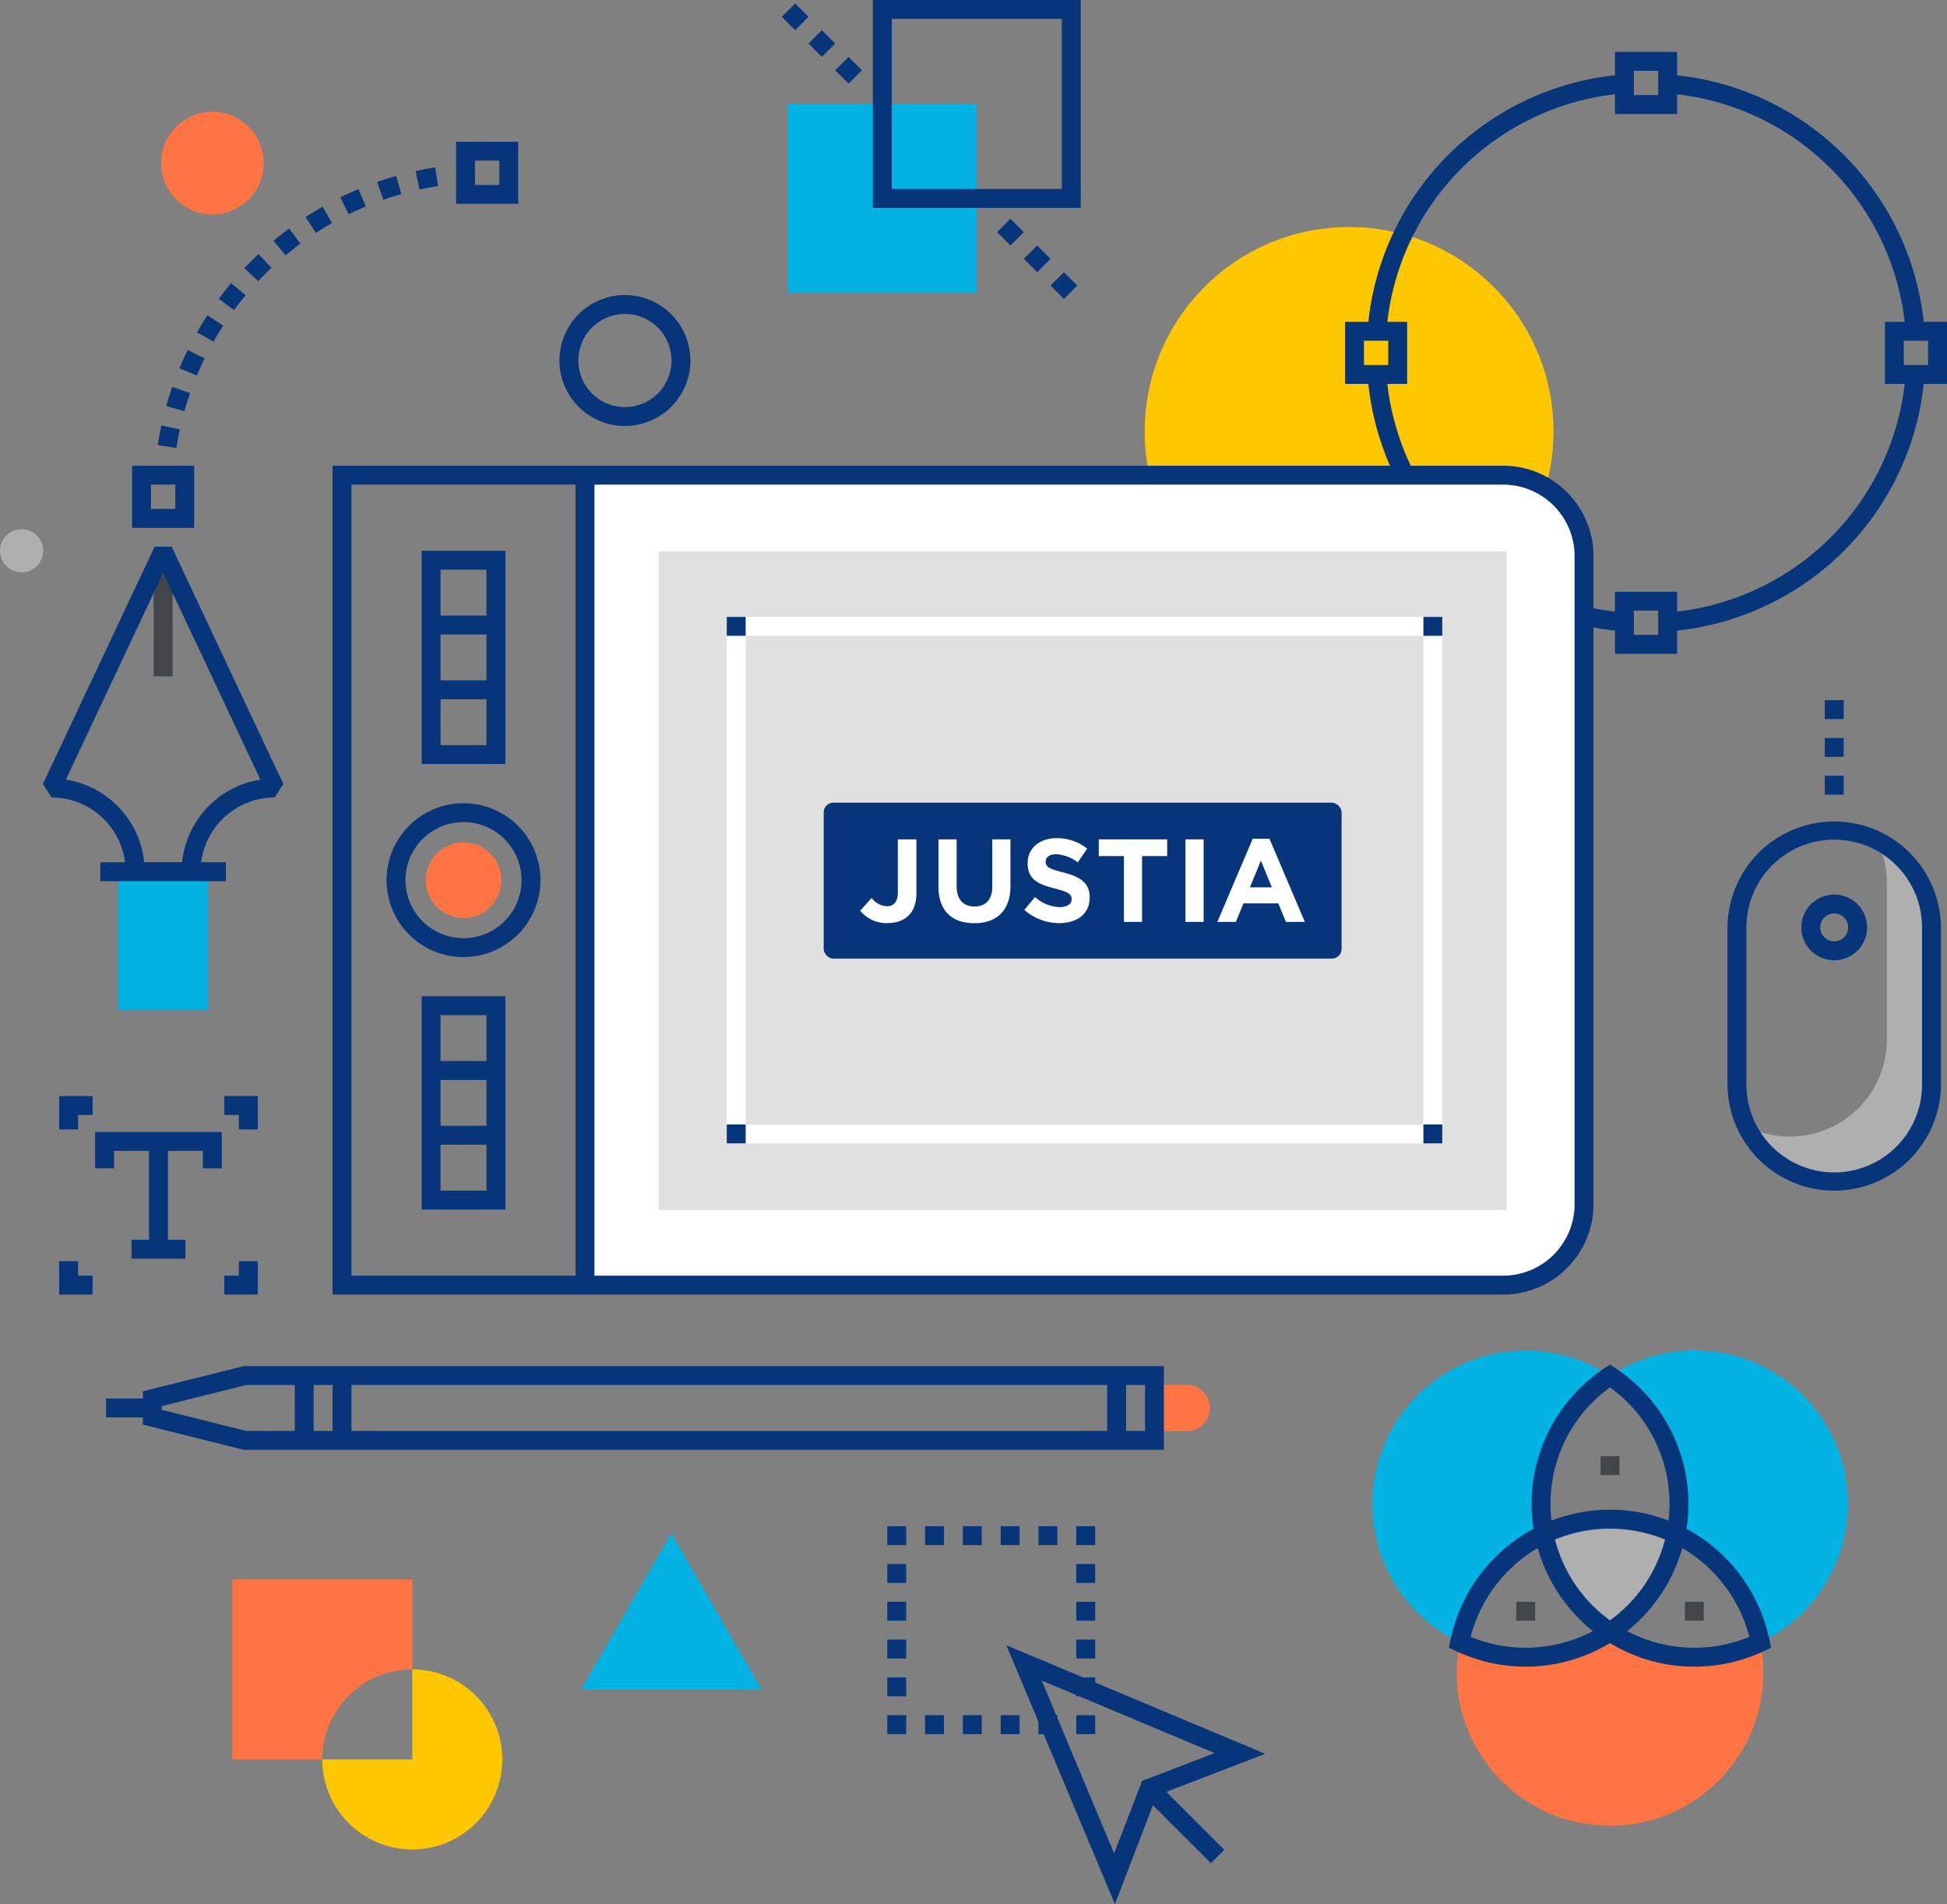 <svg xmlns="http://www.w3.org/2000/svg" viewBox="0 0 360.546 352.639"><rect x="0" y="0" width="360.546" height="352.639" fill="#808080" stroke="none"/><g id="logo"><circle cx="249.827" cy="79.896" r="37.854" fill="#ffc700"/><path d="M360.546 59.6h-4.315a51.419 51.419 0 00-45.67-45.656v-4.33h-11.5v4.328A51.421 51.421 0 00253.392 59.6h-4.316v11.5h4.314a51.414 51.414 0 0045.671 45.686v4.3h11.5v-4.3A51.414 51.414 0 00356.233 71.1h4.313zm-57.984-46.486h4.5v4.5h-4.5zM252.576 63.1h4.5v4.5h-4.5zm54.485 54.485h-4.5v-4.5h4.5zm3.5-4.316v-3.684h-11.5v3.684A47.932 47.932 0 01256.907 71.1h3.669V59.6h-3.667a47.939 47.939 0 0142.153-42.14v3.654h11.5V17.46a47.937 47.937 0 0142.152 42.14h-3.668v11.5h3.67a47.932 47.932 0 01-42.154 42.168zM357.046 67.6h-4.5v-4.5h4.5z" fill="#06357a"/><path d="M352.4 159.025a18.032 18.032 0 00-4.825-3.43 18.017 18.017 0 011.843 7.905v28.979a17.992 17.992 0 01-25.924 16.17 18.006 18.006 0 0034.183-7.911v-28.979a17.953 17.953 0 00-5.277-12.734z" fill="#afafaf"/><path d="M339.665 220.5a19.762 19.762 0 01-19.765-19.763v-28.978a19.764 19.764 0 0139.527 0v28.978a19.759 19.759 0 01-19.762 19.763zm0-65a16.264 16.264 0 00-16.265 16.259v28.978a16.264 16.264 0 1032.527 0v-28.978a16.262 16.262 0 00-16.262-16.259z" fill="#06357a"/><path d="M339.665 177.842a6.085 6.085 0 116.081-6.083 6.089 6.089 0 01-6.081 6.083zm0-8.671a2.585 2.585 0 102.581 2.588 2.588 2.588 0 00-2.581-2.588zm-1.751-25.504h3.5v3.5h-3.5zm0-7h3.5v3.5h-3.5zm0-7h3.5v3.5h-3.5z" fill="#06357a"/><path d="M222.809 257.722a4.269 4.269 0 00-3.031-1.256h-6v8.57h6a4.284 4.284 0 003.031-7.315z" fill="#ff7443"/><path d="M45.135 253l-18.677 4.67V259h-6.821v3.5h6.821v1.331l18.677 4.669h170.393V253zm19.948 3.5h139.945v8.5H65.083zm-3.5 8.5h-3.5v-8.5h3.5zm-31.625-3.9v-.7l15.608-3.9h9.017v8.5h-9.017zm182.07 3.9h-3.5v-8.5h3.5zm22.272 59.8l-47.938-20.1 20.1 47.941 7.038-18.321 10.74 10.734 2.475-2.476-10.735-10.732zm-27.981 18.448L192.9 311.234l32.018 13.428-13.432 5.163z" fill="#06357a"/><path fill="#06357a" d="M199.307 317.648h3.5v3.5h-3.5zm-7 0h3.5v3.5h-3.5zm-7 0h3.5v3.5h-3.5zm-7 0h3.5v3.5h-3.5zm-7 0h3.5v3.5h-3.5zm-7 0h3.5v3.5h-3.5zm0-7h3.5v3.5h-3.5zm0-7h3.5v3.5h-3.5zm0-7h3.5v3.5h-3.5zm0-7h3.5v3.5h-3.5zm0-7h3.5v3.5h-3.5zm28 0h3.5v3.5h-3.5zm-7 0h3.5v3.5h-3.5zm-7 0h3.5v3.5h-3.5zm-7 0h3.5v3.5h-3.5zm28 0h3.5v3.5h-3.5zm0 28h3.5v3.5h-3.5zm0-7h3.5v3.5h-3.5zm0-7h3.5v3.5h-3.5zm0-7h3.5v3.5h-3.5z"/><path fill="#00b3e3" d="M21.939 161.433h16.538v25.568H21.939z"/><path fill="#41464b" d="M28.458 102h3.5v23.256h-3.5z"/><path d="M50.88 147.679l1.583-2.5-20.671-43.924h-3.167L7.952 145.184l1.583 2.5a13.766 13.766 0 0113.63 12H18.58v3.5h23.256v-3.5H37.25a13.765 13.765 0 0113.63-12.005zm-17.159 12H26.7a17.286 17.286 0 00-14.5-15.3l18.008-38.269 18.011 38.274a17.285 17.285 0 00-14.498 15.299z" fill="#06357a"/><path d="M254.142 278.51a28.387 28.387 0 0144-23.7 28.345 28.345 0 00-12.772 23.7 27.63 27.63 0 00.555 5.59 28.487 28.487 0 00-15.617 20.056 28.413 28.413 0 01-16.166-25.646zm43.999-23.704a28.4 28.4 0 1127.835 49.35 28.461 28.461 0 00-15.618-20.056 27.58 27.58 0 00.556-5.591 28.343 28.343 0 00-12.773-23.703z" fill="#00b3e3"/><path d="M269.75 309.745a28.118 28.118 0 01.556-5.59 28.567 28.567 0 0012.227 2.752 28.143 28.143 0 0015.608-4.691 28.126 28.126 0 0015.61 4.691 28.5 28.5 0 0012.225-2.752 28.39 28.39 0 11-56.225 5.59z" fill="#ff7443"/><path d="M285.923 284.1a28.483 28.483 0 0124.435 0 28.291 28.291 0 01-12.218 18.115 28.3 28.3 0 01-12.217-18.115z" fill="#afafaf"/><path d="M313.751 308.657a29.9 29.9 0 01-15.61-4.368 30.167 30.167 0 01-28.582 1.448l-1.237-.584.269-1.341a30.379 30.379 0 0115.38-20.682 30.18 30.18 0 0113.207-29.784l.964-.636.963.636a30.177 30.177 0 0113.208 29.786 30.364 30.364 0 0115.379 20.681l.269 1.341-1.236.585a30.108 30.108 0 01-12.974 2.918zm-12.434-6.584a26.683 26.683 0 0022.632 1.066 26.879 26.879 0 00-12.418-16.439 30.277 30.277 0 01-10.214 15.373zm-28.985 1.065a26.678 26.678 0 0022.632-1.066 30.283 30.283 0 01-10.213-15.372 26.894 26.894 0 00-12.419 16.439zm15.616-18.022a26.725 26.725 0 0010.192 14.975 26.717 26.717 0 0010.193-14.974 26.824 26.824 0 00-20.385 0zm10.192-5.52a30.029 30.029 0 0110.847 2.014 27.153 27.153 0 00.177-3.1 26.575 26.575 0 00-11.023-21.576 26.578 26.578 0 00-11.022 21.577 26.871 26.871 0 00.177 3.1 30.039 30.039 0 0110.845-2.011z" fill="#06357a"/><path fill="#41464b" d="M280.78 296.642h3.5v3.5h-3.5zm15.612-26.971h3.5v3.5h-3.5zm15.609 26.971h3.5v3.5h-3.5z"/><path d="M32.667 82.959l-3.458-.538a62.35 62.35 0 01.678-3.638l3.42.744a58.796 58.796 0 00-.64 3.432zm1.486-6.817l-3.368-.95a61.21 61.21 0 011.114-3.535l3.3 1.153a60.794 60.794 0 00-1.046 3.332zm2.299-6.594l-3.23-1.348c.475-1.135.99-2.269 1.531-3.372l3.147 1.539c-.515 1.04-1 2.11-1.448 3.181zm3.076-6.269l-3.044-1.728a61.457 61.457 0 011.924-3.164l2.934 1.913a56.85 56.85 0 00-1.814 2.979zm3.804-5.853l-2.815-2.079a62.6 62.6 0 012.287-2.91l2.686 2.244a60.463 60.463 0 00-2.158 2.745zm4.475-5.358l-2.548-2.4c.843-.9 1.723-1.776 2.616-2.617l2.4 2.547a58.067 58.067 0 00-2.468 2.47zm5.079-4.787L50.642 44.6a62.403 62.403 0 012.908-2.287l2.08 2.815a56.282 56.282 0 00-2.744 2.153zm5.614-4.146L56.589 40.2a62.547 62.547 0 013.16-1.923l1.729 3.043a61.333 61.333 0 00-2.978 1.815zm6.06-3.445l-1.543-3.142a60.99 60.99 0 013.366-1.53l1.353 3.228a57.69 57.69 0 00-3.176 1.444zM70.991 37l-1.154-3.3c1.159-.4 2.344-.78 3.525-1.114l.953 3.368A51.614 51.614 0 0070.991 37zm6.709-1.9l-.748-3.419c1.2-.262 2.422-.492 3.637-.682l.542 3.458a56.965 56.965 0 00-3.431.643zm18.258 2.65h-11.5v-11.5h11.5zm-8-3.5h4.5v-4.5h-4.5zm-52 63.5h-11.5v-11.5h11.5zm-8-3.5h4.5v-4.5h-4.5z" fill="#06357a"/><path fill="#00b3e3" d="M145.882 19.25h35v35h-35z"/><path d="M200.132 38.5h-38.5V0h38.5zm-35-3.5h31.5V3.5h-31.5z" fill="#06357a"/><path transform="rotate(-45 197.018 52.886)" fill="#06357a" d="M195.269 51.137h3.5v3.5h-3.5z"/><path transform="rotate(-44.989 192.067 47.937)" fill="#06357a" d="M190.319 46.187h3.5v3.5h-3.5z"/><path transform="rotate(-45.012 187.118 42.988)" fill="#06357a" d="M185.369 41.237h3.5v3.5h-3.5z"/><path transform="rotate(-44.995 157.145 13.012)" fill="#06357a" d="M155.394 11.262h3.5v3.501h-3.5z"/><path transform="rotate(-45.006 152.194 8.063)" fill="#06357a" d="M150.444 6.313h3.5v3.5h-3.5z"/><path transform="rotate(-44.994 147.245 3.113)" fill="#06357a" d="M145.495 1.362h3.5v3.501h-3.5z"/><circle cx="4" cy="102" r="4" fill="#afafaf"/><circle cx="39.324" cy="30.214" r="9.5" fill="#ff7443"/><path d="M115.722 78.892a12.125 12.125 0 1112.125-12.125 12.139 12.139 0 01-12.125 12.125zm0-20.75a8.625 8.625 0 108.625 8.625 8.635 8.635 0 00-8.625-8.625z" fill="#06357a"/><path d="M76.352 292.5v16.669a16.664 16.664 0 00-16.669 16.669H43.014V292.5z" fill="#ff7443"/><path d="M93.018 325.842a16.667 16.667 0 11-33.335 0h16.669v-16.669a16.668 16.668 0 0116.666 16.669z" fill="#ffc700"/><path fill="#00b3e3" d="M107.642 312.827l16.669-28.87 16.669 28.87h-33.338z"/><path fill="#06357a" d="M17.619 209.639v6.736h3.5v-3.236h6.478v16.458h-3.241v3.5h9.981v-3.5h-3.24v-16.458h6.477v3.236h3.5v-6.736H17.619zm30.111-.471h-3.5v-2.683h-2.685v-3.5h6.185v6.183zm-33.267 0h-3.5v-6.183h6.186v3.5h-2.686v2.683zM47.73 239.75h-6.185v-3.5h2.685v-2.682h3.5v6.182zm-30.581 0h-6.186v-6.182h3.5v2.682h2.686v3.5z"/><path d="M293.333 223a15 15 0 01-15 15h-170V88h170a15 15 0 0115 15z" fill="#fff"/><path d="M290.177 91.156a16.639 16.639 0 00-11.844-4.906H61.583v153.5h216.75a16.751 16.751 0 0016.75-16.75V103a16.639 16.639 0 00-4.906-11.844zM106.583 236.25h-41.5V89.75h41.5zm185-13.25a13.25 13.25 0 01-13.25 13.25h-168.25V89.75h168.25a13.25 13.25 0 0113.25 13.25z" fill="#06357a"/><path fill="#e0e0e0" d="M121.982 102.091h157v122h-157z"/><path d="M267.083 211.75h-132.5v-97.5h132.5zm-129-3.5h125.5v-90.5h-125.5z" fill="#fff"/><path d="M78.083 102v39.5h15.5V102zm12 36h-8.5v-8.5h8.5zm0-12h-8.5v-8.5h8.5zm-8.5-12v-8.5h8.5v8.5zm-3.5 70.5V224h15.5v-39.5zm12 36h-8.5V212h8.5zm0-12h-8.5V200h8.5zm-8.5-12V188h8.5v8.5zm53-82.25h3.5v3.5h-3.5zm129 0h3.5v3.5h-3.5zm-129 94h3.5v3.5h-3.5zm129 0h3.5v3.5h-3.5zm-177.75-31a14.25 14.25 0 1114.25-14.25 14.266 14.266 0 01-14.25 14.25zm0-25A10.75 10.75 0 1096.583 163a10.762 10.762 0 00-10.75-10.75z" fill="#06357a"/><circle cx="85.833" cy="163" r="7" fill="#ff7443"/><rect x="152.532" y="148.655" width="95.9" height="28.872" rx="1.783" ry="1.783" fill="#06357a"/><path d="M180.405 170.975c-4.106 0-6.617-2.293-6.617-6.792v-8.736h3.363v8.653c0 2.49 1.245 3.778 3.3 3.778s3.3-1.245 3.3-3.669v-8.758h3.364v8.627c-.004 4.622-2.604 6.897-6.71 6.897zm-16.117-.021a6.251 6.251 0 01-5-2.293l2.119-2.359a3.77 3.77 0 002.8 1.529c1.267 0 2.053-.764 2.053-2.533v-9.85h3.44v10c0 3.715-2.179 5.506-5.412 5.506zm31.887 0a9.728 9.728 0 01-6.487-2.446l1.988-2.38a7.014 7.014 0 004.564 1.857c1.376 0 2.206-.546 2.206-1.442v-.043c0-.852-.524-1.289-3.079-1.944-3.08-.786-5.067-1.638-5.067-4.674v-.044c0-2.774 2.228-4.608 5.351-4.608a8.848 8.848 0 015.678 1.944l-1.747 2.533a7.175 7.175 0 00-3.975-1.507c-1.289 0-1.966.59-1.966 1.332v.044c0 1 .655 1.332 3.3 2.009 3.1.808 4.847 1.922 4.847 4.586v.043c-.001 3.036-2.315 4.74-5.613 4.74zm15.312-12.406v12.187h-3.364v-12.187h-4.652v-3.101h12.668v3.101h-4.652zm8.038-3.101h3.363v15.288h-3.363zm18.599 15.288l-1.4-3.429h-6.465l-1.4 3.429h-3.429l6.552-15.4h3.1l6.551 15.4zm-4.63-11.357l-2.03 4.958h4.062z" fill="#fff"/></g></svg>